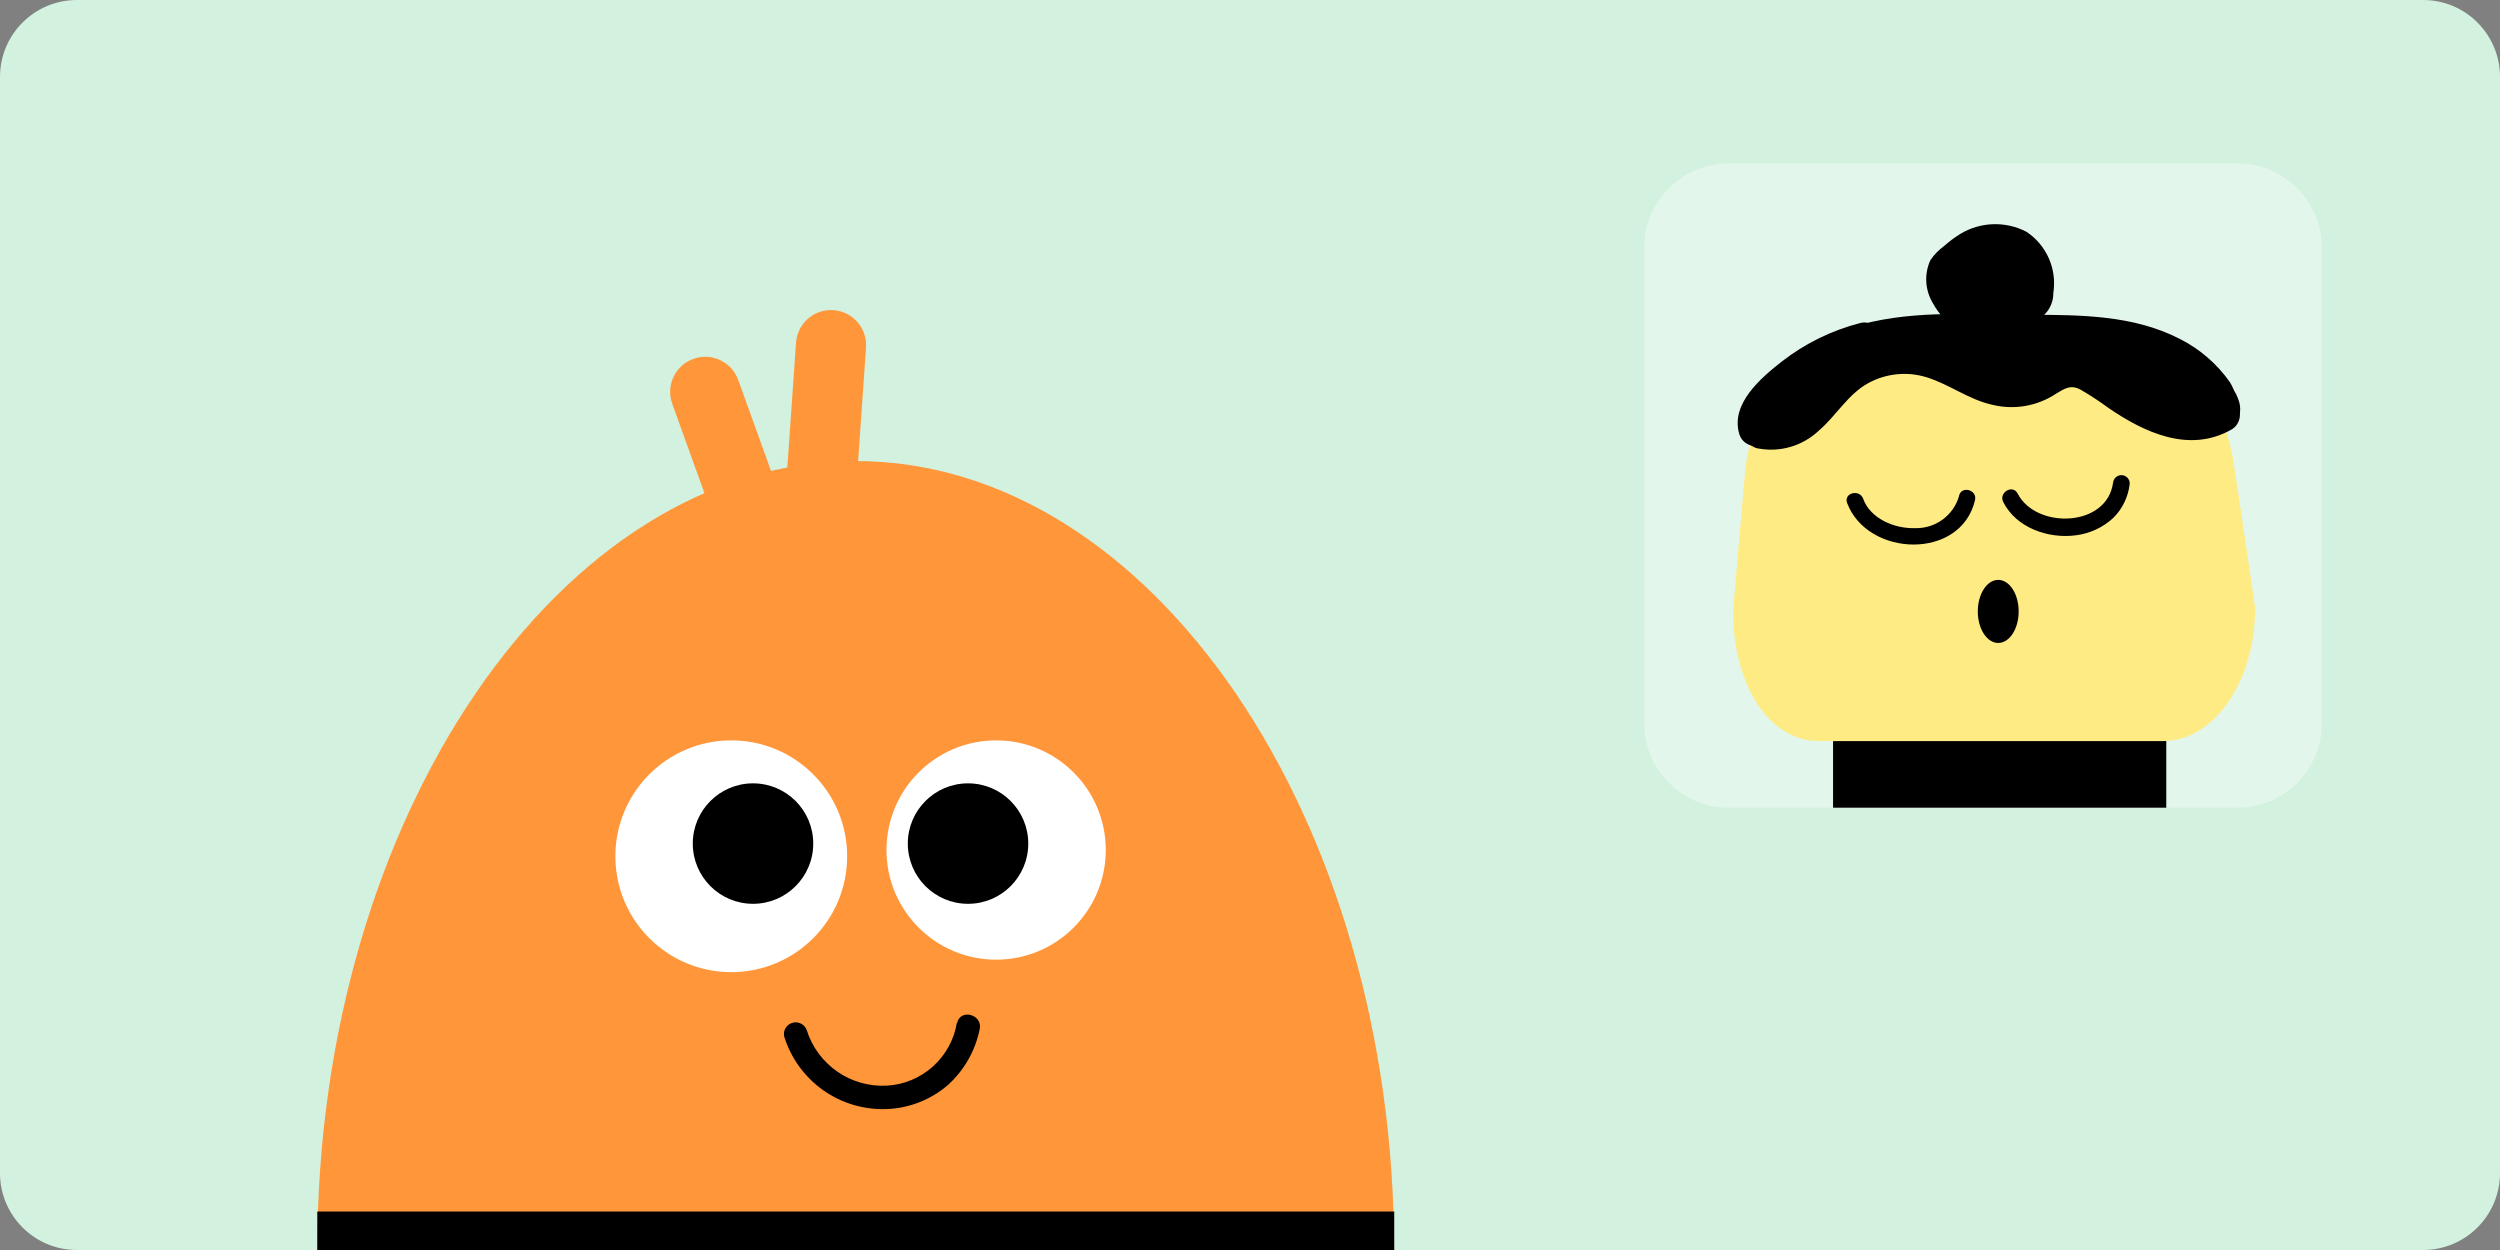 <?xml version="1.0" encoding="UTF-8"?> <svg xmlns="http://www.w3.org/2000/svg" width="260" height="130" viewBox="0 0 260 130" fill="none"><rect x="0" y="0" width="260" height="130" fill="#808080" stroke="none"/> <path d="M252 0H8C3.582 0 0 3.582 0 8V122C0 126.418 3.582 130 8 130H252C256.418 130 260 126.418 260 122V8C260 3.582 256.418 0 252 0Z" fill="#D2F1DE"></path> <path d="M88.993 130H33C33 84.984 58.28 47.951 88.993 47.951C119.706 47.951 144.986 84.984 144.986 130H88.993Z" fill="#FF963A"></path> <path d="M90.066 36.147C90.206 34.137 88.691 32.394 86.681 32.254C84.671 32.114 82.928 33.629 82.788 35.639L81.733 50.77C81.592 52.78 83.108 54.523 85.118 54.663C87.128 54.803 88.871 53.288 89.011 51.278L90.066 36.147Z" fill="#FF963A"></path> <path d="M76.776 39.518C76.093 37.623 74.003 36.64 72.108 37.323C70.212 38.006 69.23 40.096 69.913 41.992L75.056 56.261C75.739 58.157 77.829 59.139 79.724 58.456C81.62 57.773 82.602 55.683 81.919 53.788L76.776 39.518Z" fill="#FF963A"></path> <rect x="33" y="126" width="112" height="4" fill="black"></rect> <path d="M76.052 101.104C82.708 101.104 88.104 95.708 88.104 89.052C88.104 82.396 82.708 77 76.052 77C69.396 77 64 82.396 64 89.052C64 95.708 69.396 101.104 76.052 101.104Z" fill="white"></path> <path d="M78.313 93.996C81.773 93.996 84.577 91.192 84.577 87.732C84.577 84.273 81.773 81.468 78.313 81.468C74.854 81.468 72.049 84.273 72.049 87.732C72.049 91.192 74.854 93.996 78.313 93.996Z" fill="black"></path> <path d="M103.597 99.806C109.895 99.806 115 94.701 115 88.403C115 82.105 109.895 77 103.597 77C97.299 77 92.194 82.105 92.194 88.403C92.194 94.701 97.299 99.806 103.597 99.806Z" fill="white"></path> <path d="M100.676 93.996C104.135 93.996 106.94 91.192 106.94 87.732C106.94 84.273 104.135 81.468 100.676 81.468C97.216 81.468 94.412 84.273 94.412 87.732C94.412 91.192 97.216 93.996 100.676 93.996Z" fill="black"></path> <path d="M99.507 106.416C99.208 108.157 98.329 109.746 97.013 110.924C95.697 112.102 94.022 112.802 92.259 112.908C90.419 113.011 88.598 112.498 87.083 111.45C85.568 110.401 84.447 108.878 83.896 107.12C83.789 106.833 83.579 106.597 83.306 106.458C83.034 106.319 82.719 106.287 82.424 106.368C82.13 106.45 81.876 106.639 81.714 106.898C81.552 107.157 81.493 107.468 81.548 107.769C82.245 110.038 83.674 112.012 85.612 113.382C87.55 114.752 89.887 115.442 92.259 115.342C94.615 115.244 96.867 114.343 98.642 112.789C100.305 111.262 101.441 109.247 101.887 107.033C102.223 105.508 99.875 104.869 99.54 106.384L99.507 106.416Z" fill="black"></path> <path d="M232.698 17H179.768C174.925 17 171 20.925 171 25.768V75.232C171 80.075 174.925 84 179.768 84H232.698C237.54 84 241.466 80.075 241.466 75.232V25.768C241.466 20.925 237.54 17 232.698 17Z" fill="white" fill-opacity="0.38"></path> <path d="M225.293 77.069H190.638V84H225.293V77.069Z" fill="black"></path> <path d="M224.981 77.069H189.171C183.892 77.069 180.241 71.143 180.241 63.507L181.489 49.044C182.113 41.813 188.697 35.483 193.976 35.483H219.517C224.796 35.483 230.884 39.595 232.224 47.716C232.767 50.985 234.534 63.242 234.534 63.242C234.534 70.877 230.26 77.069 224.981 77.069Z" fill="#FFEB83"></path> <path d="M207.815 66.868C208.989 66.868 209.941 65.4 209.941 63.588C209.941 61.776 208.989 60.307 207.815 60.307C206.641 60.307 205.69 61.776 205.69 63.588C205.69 65.4 206.641 66.868 207.815 66.868Z" fill="black"></path> <path d="M203.749 51.562C203.467 52.56 202.859 53.434 202.021 54.043C201.183 54.653 200.164 54.963 199.128 54.924C197.038 54.993 194.508 53.942 193.768 51.863C193.376 50.823 191.701 51.274 192.105 52.325C194.23 57.939 203.911 58.297 205.401 52.025C205.667 50.939 203.992 50.477 203.738 51.562H203.749Z" fill="black"></path> <path d="M219.76 50.176C219.159 54.866 211.754 55.063 209.837 51.331C209.329 50.338 207.838 51.216 208.335 52.209C209.698 54.901 213.014 56.045 215.867 55.675C217.33 55.496 218.7 54.861 219.783 53.861C220.751 52.902 221.355 51.636 221.493 50.28C221.493 50.05 221.401 49.83 221.239 49.668C221.076 49.505 220.856 49.414 220.626 49.414C220.396 49.414 220.176 49.505 220.014 49.668C219.851 49.83 219.76 50.05 219.76 50.28V50.176Z" fill="black"></path> <path d="M182.864 46.642C183.98 46.85 185.13 46.793 186.22 46.474C187.31 46.154 188.309 45.583 189.136 44.805C190.973 43.245 192.174 40.993 194.334 39.826C195.255 39.328 196.266 39.021 197.308 38.921C198.35 38.822 199.401 38.933 200.399 39.248C202.709 39.965 204.766 41.559 207.168 42.09C208.3 42.374 209.479 42.418 210.629 42.219C211.779 42.02 212.875 41.583 213.845 40.935C214.793 40.369 215.37 39.976 216.41 40.542C217.394 41.114 218.347 41.739 219.263 42.414C223.017 44.99 227.696 47.173 232.086 44.666C232.282 44.551 232.454 44.398 232.591 44.216C232.729 44.035 232.829 43.828 232.886 43.607C232.944 43.387 232.957 43.157 232.926 42.932C232.894 42.706 232.819 42.489 232.704 42.292C232.588 42.096 232.435 41.924 232.254 41.787C232.072 41.649 231.865 41.549 231.645 41.492C231.424 41.434 231.195 41.421 230.969 41.452C230.743 41.483 230.526 41.559 230.33 41.674C226.171 44.054 221.816 39.78 218.524 37.735C217.702 37.156 216.732 36.822 215.728 36.773C214.724 36.724 213.726 36.962 212.852 37.458C212 38.069 211.056 38.541 210.056 38.856C208.896 38.967 207.727 38.763 206.672 38.267C204.569 37.435 202.663 36.106 200.411 35.644C198.347 35.206 196.203 35.355 194.219 36.072C192.201 36.876 190.417 38.175 189.032 39.849C187.762 41.293 186.04 43.742 183.788 43.315C181.535 42.887 180.68 46.203 182.864 46.653V46.642Z" fill="black"></path> <path d="M184.492 44.724C189.263 34.778 202.455 36.245 211.523 36.28C216.548 36.28 221.92 36.28 226.298 39.11C227.175 39.693 227.954 40.41 228.608 41.235C228.783 41.457 228.945 41.688 229.094 41.928C230.249 41.339 230.434 40.97 229.706 40.843C229.348 40.45 228.065 40.219 227.546 40.022L223.237 38.394L221.077 37.585C220.938 37.527 219.922 36.984 219.922 37.227L217.784 38.833C220.933 39.842 224.019 41.038 227.026 42.414C228.054 42.887 229.821 42.414 229.625 40.923C229.301 38.474 226.922 37.677 224.935 36.707C222.605 35.486 220.093 34.651 217.496 34.235C214.973 34.035 212.436 34.321 210.022 35.078C207.896 35.633 205.054 36.372 203.091 34.847L202.328 37.735C204.13 37.319 206.186 38.821 207.942 39.133C209.958 39.491 212.03 39.34 213.972 38.694L212.02 36.153C211.581 36.823 209.329 36.153 208.809 36.049C207.307 35.76 205.817 35.413 204.315 35.113C201.431 34.427 198.455 34.205 195.501 34.455C193.565 34.573 191.682 35.139 190 36.107C188.319 37.075 186.884 38.419 185.809 40.034C185.012 41.12 184.03 42.76 182.552 42.922L184.215 44.204C183.961 43.291 185.37 42.183 185.959 41.605C186.738 40.844 187.585 40.156 188.489 39.549C190.3 38.343 192.305 37.456 194.415 36.926C194.846 36.794 195.208 36.498 195.424 36.102C195.64 35.707 195.694 35.243 195.574 34.809C195.453 34.374 195.169 34.004 194.78 33.776C194.391 33.548 193.929 33.481 193.491 33.588C190.5 34.353 187.699 35.73 185.266 37.631C183.083 39.352 179.976 42.009 180.877 45.117C180.98 45.482 181.199 45.803 181.501 46.033C181.803 46.262 182.172 46.387 182.552 46.387C184.043 46.246 185.446 45.612 186.537 44.585C187.761 43.43 188.512 41.963 189.621 40.762C190.645 39.778 191.855 39.009 193.18 38.499C194.505 37.989 195.919 37.749 197.338 37.793C200.803 37.7 204.096 38.625 207.434 39.295C210.079 39.826 213.337 40.588 215.081 37.908C215.248 37.611 215.323 37.271 215.298 36.931C215.273 36.591 215.15 36.265 214.942 35.995C214.734 35.725 214.452 35.521 214.13 35.409C213.807 35.298 213.46 35.283 213.129 35.367C211.132 36.048 208.96 36.015 206.984 35.275C205.112 34.605 203.518 33.935 201.473 34.408C201.183 34.492 200.919 34.649 200.708 34.865C200.496 35.081 200.345 35.349 200.268 35.641C200.191 35.934 200.191 36.241 200.269 36.533C200.347 36.825 200.499 37.092 200.711 37.308C204.558 40.38 208.89 38.798 213.198 37.874C215.567 37.402 218.021 37.606 220.28 38.463C221.441 38.886 222.575 39.38 223.676 39.941L225.062 40.658L225.975 41.143C226.337 41.451 226.406 41.382 226.183 40.935L228.793 39.433C225.512 37.917 222.14 36.606 218.697 35.506C218.44 35.439 218.17 35.432 217.91 35.485C217.649 35.537 217.404 35.649 217.193 35.81C216.981 35.971 216.809 36.178 216.69 36.416C216.57 36.653 216.506 36.915 216.502 37.181C216.803 39.907 219.321 40.542 221.55 41.386L225.593 42.91C226.914 43.554 228.306 44.038 229.74 44.354C232.605 44.666 233.206 41.767 231.901 39.734C230.569 37.845 228.797 36.31 226.737 35.263C221.862 32.745 216.34 32.756 210.992 32.733C205.216 32.733 199.325 32.225 193.664 33.715C188.628 35.044 183.788 38.082 181.477 42.887C180.519 44.886 183.499 46.653 184.469 44.643L184.492 44.724Z" fill="black"></path> <path d="M231.242 44.978C231.653 44.857 232.026 44.635 232.328 44.331C232.464 44.18 232.588 44.017 232.698 43.846C232.775 43.693 232.84 43.535 232.894 43.373V43.28C233.01 42.818 233.01 42.334 232.894 41.871C232.812 41.59 232.708 41.315 232.582 41.051C232.522 40.916 232.449 40.789 232.363 40.669C232.208 40.433 232.026 40.216 231.82 40.023C231.413 39.628 230.905 39.352 230.353 39.225C230.125 39.168 229.887 39.168 229.66 39.225C229.43 39.243 229.208 39.31 229.008 39.424C228.808 39.538 228.636 39.695 228.504 39.884C228.352 40.05 228.244 40.253 228.193 40.473C228.075 40.922 228.137 41.398 228.366 41.802C228.596 42.192 228.969 42.478 229.405 42.599C229.509 42.619 229.609 42.65 229.706 42.691L229.29 42.518C229.404 42.568 229.512 42.63 229.613 42.703L229.255 42.437C229.377 42.526 229.486 42.631 229.579 42.749L229.302 42.402C229.415 42.553 229.512 42.716 229.59 42.887L229.417 42.472C229.479 42.628 229.526 42.791 229.556 42.957L229.486 42.495C229.498 42.583 229.498 42.672 229.486 42.76V42.298C229.493 42.36 229.493 42.422 229.486 42.483L229.66 42.067C229.64 42.121 229.612 42.171 229.579 42.217L229.844 41.871L229.706 42.01L230.052 41.744L229.902 41.825L230.318 41.651C229.883 41.776 229.512 42.061 229.278 42.449C229.153 42.638 229.081 42.857 229.07 43.084C229.013 43.311 229.013 43.55 229.07 43.777C229.195 44.212 229.48 44.583 229.868 44.817C230.066 44.932 230.286 45.007 230.514 45.037C230.742 45.066 230.974 45.051 231.196 44.99L231.242 44.978Z" fill="black"></path> <path d="M207.226 31.774H206.545C206.614 31.774 206.903 31.844 206.545 31.774L206.14 31.682C206.002 31.682 205.586 31.463 205.909 31.613C205.639 31.486 205.377 31.343 205.124 31.185C205.124 31.185 204.847 30.989 205.02 31.116C205.193 31.243 205.02 31.116 205.02 31.116C205.02 31.116 204.743 30.873 204.616 30.735L204.338 30.434C204.592 30.7 204.338 30.377 204.246 30.284C204.156 30.151 204.075 30.012 204.003 29.868L203.911 29.684C203.795 29.476 204.026 30.065 203.911 29.684C203.911 29.545 203.83 29.418 203.795 29.291C203.761 29.164 203.703 28.794 203.714 28.956C203.726 29.118 203.714 28.875 203.714 28.852C203.714 28.829 203.795 28.621 203.714 28.852C203.634 29.083 203.611 29.037 203.784 28.852C203.957 28.667 204.35 28.344 204.639 28.101C204.927 27.858 204.639 28.101 204.639 28.101L204.835 27.962C205.02 27.847 205.193 27.72 205.378 27.616C205.563 27.512 205.701 27.431 205.875 27.339C206.048 27.246 206.302 27.142 206.036 27.258C206.415 27.125 206.8 27.013 207.192 26.923C207.388 26.865 207.192 26.923 207.111 26.923H207.388C207.526 26.911 207.665 26.911 207.804 26.923H208.081C208.081 26.923 207.769 26.923 207.965 26.923L208.508 27.038C208.566 27.038 208.959 27.177 208.763 27.108C208.566 27.038 208.763 27.108 208.867 27.165C208.924 27.203 208.986 27.234 209.051 27.258L209.225 27.373C209.225 27.373 209.502 27.57 209.329 27.431C209.155 27.292 209.329 27.431 209.329 27.431L209.525 27.616L209.698 27.824C209.698 27.824 209.548 27.581 209.629 27.743C209.725 27.895 209.81 28.053 209.883 28.216C209.791 27.962 209.883 28.344 209.883 28.424C209.946 28.64 209.992 28.86 210.022 29.083C210.022 28.759 210.022 29.279 210.022 29.372C210.033 29.568 210.033 29.765 210.022 29.961V30.342C210.034 30.426 210.034 30.512 210.022 30.596C210.022 30.492 210.022 30.296 210.022 30.515C210.022 30.735 210.022 30.758 210.022 30.515V30.423C209.941 30.55 209.941 30.561 210.022 30.423C210.103 30.284 210.137 30.319 210.022 30.423C210.093 30.352 210.175 30.294 210.264 30.25C210.334 30.25 210.622 30.25 210.426 30.192C210.338 30.186 210.249 30.186 210.16 30.192H209.433H209.305H209.167L208.543 30.065L207.931 29.892L207.665 29.799C207.665 29.799 207.238 29.626 207.527 29.799L207.33 29.707C207.18 29.707 207.33 29.707 207.388 29.776C207.446 29.845 207.18 29.51 207.388 29.776C207.388 29.776 207.238 29.533 207.388 29.776C207.538 30.019 207.388 29.776 207.388 29.718C207.35 29.624 207.319 29.528 207.295 29.43C207.295 29.36 207.295 29.291 207.238 29.21C207.18 29.129 207.238 28.863 207.238 29.083C207.238 29.302 207.238 28.794 207.238 28.713C207.238 28.632 207.238 28.448 207.238 28.655C207.238 28.863 207.238 28.586 207.238 28.528C207.256 28.457 207.279 28.388 207.307 28.32C207.307 28.32 207.192 28.586 207.307 28.413C207.423 28.24 207.122 28.609 207.307 28.413C207.492 28.216 207.55 28.193 207.365 28.344C207.18 28.494 207.365 28.344 207.365 28.344C207.665 28.159 207.295 28.344 207.295 28.344C207.353 28.333 207.411 28.333 207.469 28.344C207.642 28.344 207.353 28.344 207.319 28.344C207.284 28.344 207.561 28.344 207.561 28.344C207.561 28.344 207.203 28.274 207.399 28.344H207.573C207.353 28.251 207.307 28.228 207.423 28.344C207.538 28.459 207.492 28.344 207.423 28.344C207.353 28.344 207.296 28.216 207.249 28.147C207.203 28.078 207.411 28.436 207.249 28.147C207.313 28.288 207.359 28.435 207.388 28.586L207.457 28.921C207.457 28.921 207.457 29.221 207.457 29.06C207.457 28.898 207.457 29.21 207.457 29.198C207.469 29.356 207.469 29.514 207.457 29.672C207.457 29.845 207.457 30.019 207.457 30.203C207.457 30.573 207.457 30.099 207.457 30.111C207.441 30.194 207.418 30.275 207.388 30.354L207.607 29.995C207.706 29.912 207.819 29.849 207.942 29.811C208.008 29.817 208.073 29.817 208.139 29.811C208.254 29.811 208.22 29.811 208.035 29.811H207.873L207.353 29.637L207.157 29.556C206.926 29.476 207.399 29.695 207.157 29.556L206.683 29.291C206.522 29.198 206.753 29.291 206.776 29.36C206.799 29.43 206.464 29.06 206.637 29.245C206.81 29.43 206.637 29.245 206.637 29.245C206.475 28.979 206.718 29.418 206.637 29.245C206.556 29.071 206.637 29.337 206.637 29.326C206.579 29.326 206.776 29.06 206.637 29.326C206.498 29.591 206.556 29.326 206.637 29.326C206.533 29.326 206.441 29.603 206.637 29.326C206.637 29.383 206.406 29.476 206.637 29.326C206.637 29.326 206.325 29.326 206.533 29.326H206.429L206.048 29.095C205.921 28.967 205.875 28.725 205.782 28.609C205.69 28.494 205.782 28.482 205.782 28.609C205.788 28.698 205.788 28.787 205.782 28.875C205.811 29.367 205.811 29.861 205.782 30.354C205.785 30.812 205.969 31.251 206.293 31.576C206.617 31.9 207.056 32.083 207.515 32.086C207.971 32.075 208.405 31.888 208.727 31.566C209.05 31.244 209.236 30.809 209.248 30.354C209.329 28.921 209.398 26.957 207.896 26.206C207.18 25.866 206.365 25.795 205.601 26.008C204.837 26.22 204.175 26.701 203.738 27.362C203.331 27.998 203.144 28.75 203.205 29.503C203.265 30.256 203.57 30.968 204.073 31.532C204.904 32.371 205.965 32.946 207.122 33.184C207.883 33.436 208.711 33.382 209.433 33.034C209.843 32.824 210.195 32.516 210.457 32.137C210.719 31.758 210.883 31.32 210.934 30.862C211.076 30.28 211.115 29.678 211.05 29.083C211.013 28.402 210.901 27.728 210.715 27.073C210.532 26.382 210.126 25.771 209.559 25.334C208.993 24.898 208.299 24.66 207.584 24.659C206.932 24.66 206.291 24.834 205.727 25.163C205.163 25.491 204.696 25.963 204.373 26.53C204.077 27.107 203.901 27.738 203.853 28.385C203.805 29.032 203.888 29.681 204.096 30.296C204.271 30.948 204.605 31.547 205.066 32.04C205.646 32.523 206.324 32.874 207.053 33.068C208.39 33.553 209.826 33.703 211.235 33.507C211.904 33.332 212.495 32.937 212.914 32.387C213.332 31.836 213.555 31.161 213.545 30.469C213.739 29.252 213.579 28.004 213.083 26.876C212.587 25.747 211.777 24.785 210.749 24.104C209.681 23.549 208.488 23.278 207.284 23.317C206.081 23.355 204.907 23.702 203.876 24.324C203.279 24.694 202.715 25.116 202.19 25.583C201.631 25.989 201.146 26.49 200.757 27.061C200.432 27.776 200.287 28.559 200.336 29.343C200.384 30.126 200.624 30.886 201.034 31.555C201.637 32.672 202.53 33.605 203.621 34.254C204.711 34.903 205.957 35.243 207.226 35.24C207.686 35.24 208.126 35.057 208.451 34.733C208.776 34.407 208.959 33.967 208.959 33.507C208.959 33.048 208.776 32.607 208.451 32.282C208.126 31.957 207.686 31.774 207.226 31.774Z" fill="black"></path> </svg> 